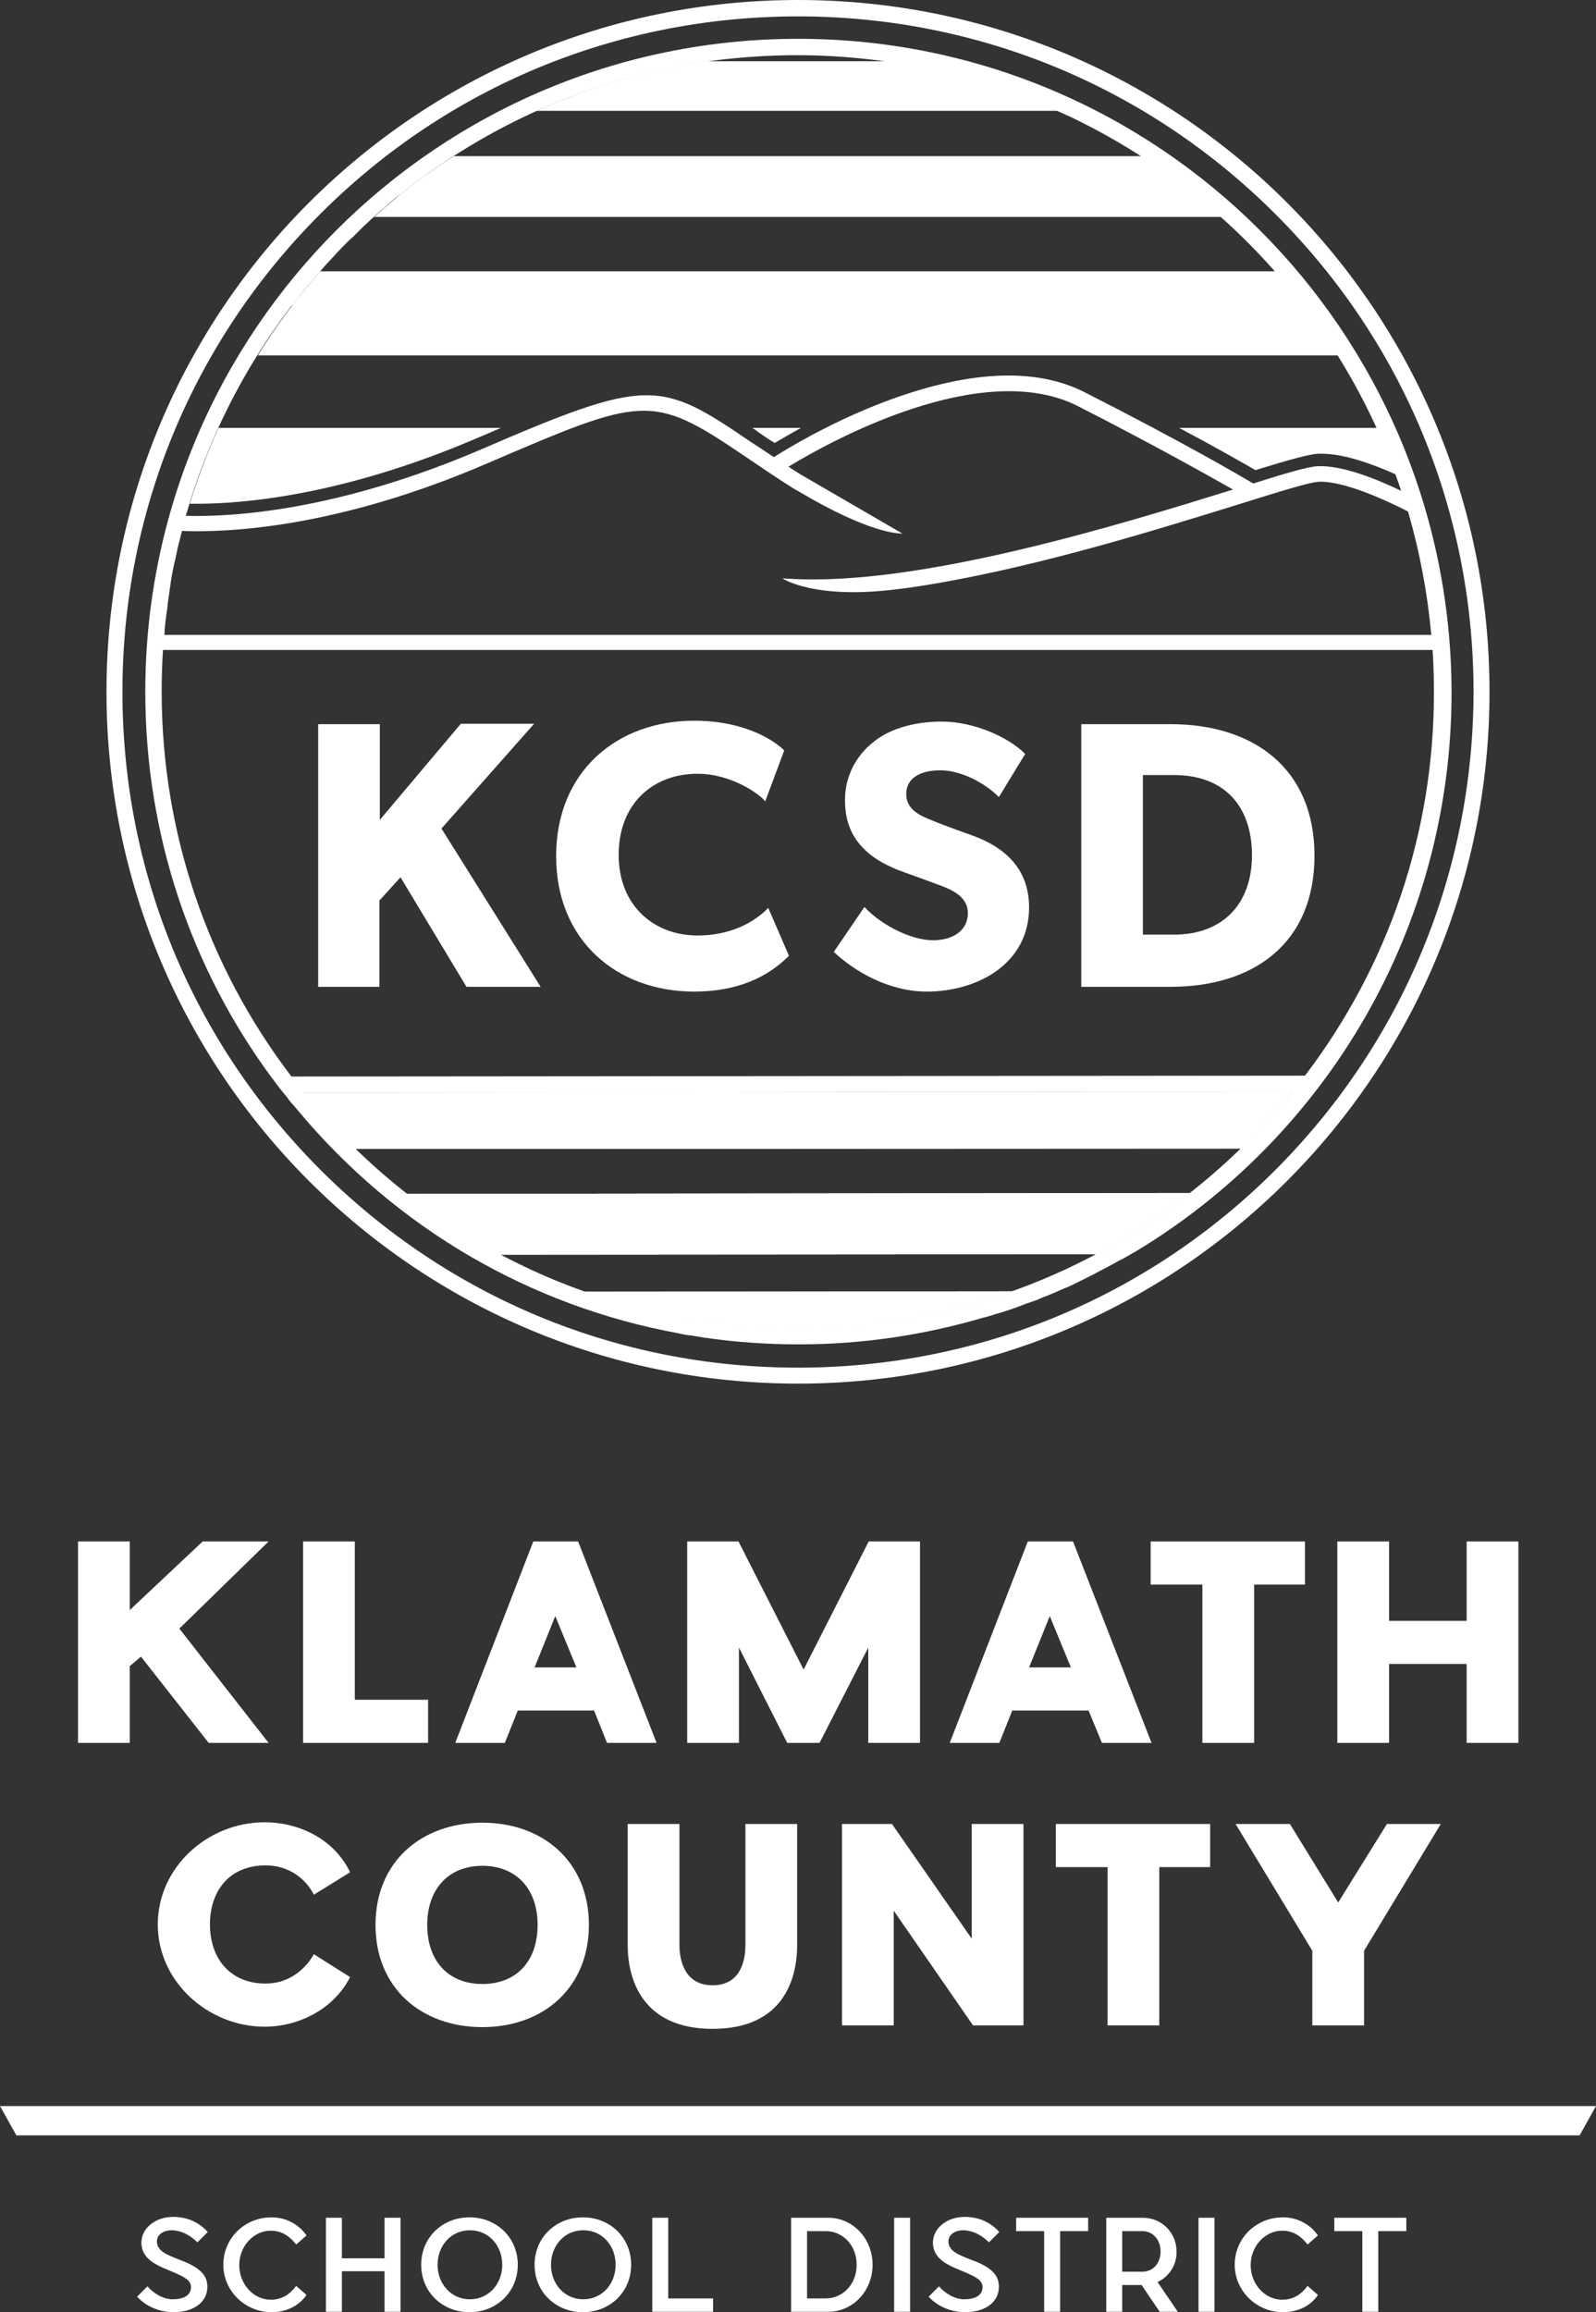 <?xml version="1.0" encoding="utf-8"?>
<!-- Generator: Adobe Illustrator 24.3.0, SVG Export Plug-In . SVG Version: 6.00 Build 0)  -->
<svg version="1.1" id="Layer_1" xmlns="http://www.w3.org/2000/svg" xmlns:xlink="http://www.w3.org/1999/xlink" x="0px" y="0px"
	 viewBox="0 0 370.2 536.1" style="enable-background:new 0 0 370.2 536.1;" xml:space="preserve">
<rect x="0" y="0" width="370.2" height="536.1" fill="#333333" stroke="none"/>
<style type="text/css">
	.st0{fill:#FFFFFF;}
</style>
<g>
	<g>
		<g>
			<g>
				<g>
					<g>
						<path class="st0" d="M234.9,299.4l-99.5,0.1c15.7,5.6,32.5,8.5,49.8,8.5C202.4,308,219.2,305,234.9,299.4z"/>
						<path class="st0" d="M276.1,276.6l-182,0.2c6.8,5.4,14.1,10.1,21.7,14.1l138.6-0.1C262,286.7,269.3,282,276.1,276.6z"/>
						<path class="st0" d="M299.9,253.1l-229.6,0.2c3.8,4.6,7.8,9,12,13.1l205.7-0.1C292.1,262.1,296.1,257.7,299.9,253.1z"/>
					</g>
					<g>
						<g>
							<path class="st0" d="M174.5,99.2c0.5,0.3,0.9,0.6,1.4,1c1.2,0.8,2.4,1.7,3.8,2.5c1.5-0.9,3.6-2.1,6.1-3.5H174.5z"/>
							<path class="st0" d="M124.5,25.7h121.3c-12.4-5.6-25.7-9.5-39.3-11.5h-42.8C150.1,16.2,136.9,20.1,124.5,25.7z"/>
						</g>
						<path class="st0" d="M86.8,50.3h196.7c-5.8-5.2-12-9.9-18.5-14.1H105.3C98.8,40.3,92.6,45,86.8,50.3z"/>
						<path class="st0" d="M310.5,82.4c-4.3-6.9-9.1-13.4-14.5-19.5H74.3C68.9,69,64,75.6,59.8,82.4H310.5z"/>
						<path class="st0" d="M291.2,109c8.1-2.5,12.2-3.6,14.4-3.8c0.3,0,0.6,0,1,0c5.1,0,11.6,2.3,17.4,4.9
							c-1.3-3.7-2.8-7.4-4.5-10.9h-46C282.7,104.1,288.6,107.5,291.2,109z"/>
						<path class="st0" d="M45.7,116.8c11,0,34.1-2,64.9-15.2c1.9-0.8,3.8-1.6,5.6-2.4H50.7c-2.6,5.7-4.8,11.6-6.7,17.6
							C44.6,116.8,45.2,116.8,45.7,116.8z"/>
					</g>
					<path class="st0" d="M234.9,299.4l-99.5,0.1c15.7,5.6,32.5,8.5,49.8,8.5C202.4,308,219.2,305,234.9,299.4z"/>
					<path class="st0" d="M276.1,276.6l-182,0.2c6.8,5.4,14.1,10.1,21.7,14.1l138.6-0.1C262,286.7,269.3,282,276.1,276.6z"/>
					<path class="st0" d="M299.9,253.1l-229.6,0.2c3.8,4.6,7.8,9,12,13.1l205.7-0.1C292.2,262.1,296.2,257.7,299.9,253.1z"/>
				</g>
			</g>
			<g>
				<g>
					<path class="st0" d="M185.1,9C101.5,9,33.7,76.8,33.7,160.4c0,33.4,10.8,64.3,29.2,89.3l0,0l2.2,2.9c0.2,0.2,0.3,0.4,0.5,0.6
						c0.5,0.6,1,1.2,1.4,1.8c0.4,0.5,0.8,1,1.2,1.4s0.7,0.9,1.1,1.3c22.8,27.2,53.7,45.1,87.9,51.4c0.5,0.1,0.9,0.2,1.4,0.3
						c0.5,0.1,1,0.2,1.5,0.2c1,0.2,2,0.3,3,0.5c0.2,0,0.4,0.1,0.7,0.1c7,1,14.2,1.5,21.5,1.5c14.9,0,29.2-2.2,42.8-6.2
						c0.2,0,0.3-0.1,0.5-0.1c1.1-0.3,2.2-0.7,3.3-1c0.3-0.1,0.7-0.2,1-0.3c0.9-0.3,1.8-0.6,2.7-0.9c0.4-0.2,0.9-0.3,1.3-0.5
						c0.7-0.3,1.5-0.6,2.2-0.8c0.6-0.2,1.1-0.4,1.7-0.6c0.2-0.1,0.4-0.2,0.6-0.3c1.9-0.7,3.7-1.5,5.5-2.3c0.3-0.1,0.5-0.2,0.8-0.3
						c0.9-0.4,1.7-0.8,2.5-1.2c0.3-0.2,0.7-0.3,1-0.5c0.8-0.4,1.6-0.8,2.4-1.2c0.4-0.2,0.7-0.4,1.1-0.6c0.8-0.4,1.5-0.8,2.3-1.2
						c0.4-0.2,0.9-0.5,1.3-0.7c0.7-0.4,1.4-0.8,2.1-1.1c0.6-0.4,1.3-0.7,1.9-1.1c0.5-0.3,0.9-0.5,1.4-0.8
						c43.8-26.5,73-74.6,73-129.5C336.5,76.7,268.7,9,185.1,9z M38.2,146c0.1-1.4,0.3-2.9,0.5-4.3c0.1-0.6,0.2-1.2,0.2-1.7
						c0.2-1.6,0.5-3.3,0.7-4.9V135c0.3-2,0.7-3.9,1.2-5.9c0,0,0,0,0-0.1c0.4-2,0.9-3.9,1.4-5.9c10.1,0.4,35.7-0.5,70.9-15.7
						c35.9-15.4,38-16.3,59.1-2c3.3,2.2,7,4.8,11.6,7.7l4.5,2.6c15.1,8.5,21,8,21,8L185.7,110c-1-0.6-1.9-1.2-2.8-1.8
						c9.5-5.8,44.9-25.4,67.2-14c18.4,9.4,30.4,16.2,35.9,19.3c-25.4,7.9-72.6,22.5-102.7,20.7l-1.8-0.1c0,0,7.2,5,26.7,2.5
						c0.5-0.1,1.1-0.1,1.6-0.2c0.3,0,0.5-0.1,0.8-0.1l0,0c26.6-3.8,56.5-13.1,76.5-19.3c9.3-2.9,16.6-5.2,18.8-5.3
						c4.2-0.2,11.7,2.3,20.7,6.9c2.7,9.3,4.5,18.8,5.4,28.6H38.1C38.2,146.7,38.2,146.4,38.2,146z M67.9,70.7
						c0.9-1.2,1.9-2.4,2.8-3.6l0.1-0.1c0.9-1.1,1.9-2.3,2.9-3.4c0.3-0.4,0.7-0.8,1-1.2c0.6-0.7,1.3-1.5,2-2.2
						c0.4-0.4,0.8-0.9,1.2-1.3c0.9-1,1.9-2,2.8-2.9l0.1-0.1c0.3-0.3,0.6-0.6,0.9-0.8c0.8-0.8,1.6-1.6,2.4-2.4
						c0.4-0.4,0.9-0.8,1.3-1.2s0.8-0.8,1.2-1.1c0.4-0.4,0.8-0.7,1.2-1.1c0.5-0.5,1.1-0.9,1.6-1.4c0.3-0.2,0.5-0.5,0.8-0.7
						c0.7-0.6,1.4-1.2,2.1-1.7c0.1-0.1,0.2-0.1,0.3-0.2c18.9-15.2,41-25.4,64.6-29.9c0.2,0,0.3-0.1,0.5-0.1c0.9-0.2,1.8-0.3,2.6-0.5
						c0.5-0.1,1-0.2,1.4-0.2c0.6-0.1,1.2-0.2,1.8-0.3c0.8-0.1,1.7-0.2,2.5-0.3c0.2,0,0.5-0.1,0.7-0.1c6-0.7,12-1.1,18.1-1.1
						c9.8,0,19.5,1,28.9,2.8c0.1,0,0.2,0,0.4,0.1c1,0.2,2,0.4,3,0.6c0.3,0.1,0.5,0.1,0.8,0.2c0.8,0.2,1.7,0.4,2.5,0.6
						c0.4,0.1,0.8,0.2,1.2,0.3c0.7,0.2,1.4,0.4,2.1,0.6c0.5,0.1,1,0.3,1.5,0.4c0.6,0.2,1.2,0.3,1.8,0.5c0.6,0.2,1.1,0.3,1.7,0.5
						c0.5,0.2,1.1,0.3,1.6,0.5c0.6,0.2,1.2,0.4,1.8,0.6c0.5,0.2,1,0.3,1.5,0.5c0.6,0.2,1.2,0.4,1.8,0.7c0.5,0.2,1,0.4,1.4,0.5
						c0.6,0.2,1.2,0.5,1.8,0.7c0.5,0.2,1,0.4,1.5,0.6c0.6,0.2,1.1,0.5,1.7,0.7s1.2,0.5,1.8,0.8c0.5,0.2,0.9,0.4,1.4,0.6
						c0.8,0.4,1.6,0.7,2.4,1.1c0.2,0.1,0.5,0.2,0.7,0.3c15.1,7.2,29,16.9,41.2,29.1c16.5,16.5,28.6,36.2,35.7,57.7
						c-5.8-2.8-13.9-6-19.4-5.7c-2.2,0.1-7.3,1.6-14.9,4c-2.7-1.6-15.8-9.3-39-21.1c-11.7-6-27.7-5.1-47.4,2.5
						c-12.1,4.7-21.7,10.5-24.8,12.5c-1.9-1.3-3.6-2.4-5.3-3.5c-21.1-14.4-23.7-15.1-62.6,1.7c-33.6,14.4-58.1,15.7-68.5,15.4
						c5-17.4,13.2-33.8,24.2-48.3C67.6,71,67.7,70.8,67.9,70.7z M289.4,264.7c-27.9,27.9-64.9,43.2-104.3,43.2
						s-76.5-15.3-104.3-43.2c-3.6-3.6-7.1-7.5-10.3-11.4l229.4-0.2C296.6,257.1,293.1,261,289.4,264.7z M302.7,249.4l-235.1,0.2
						C48.1,224,37.5,193,37.5,160.3c0-3.2,0.1-6.4,0.3-9.6h294.5c0.2,3.2,0.3,6.4,0.3,9.6C332.7,192.9,322.1,223.9,302.7,249.4z"/>
				</g>
			</g>
			<g>
				<g>
					<path class="st0" d="M108.2,228.8l-15.3-25.4l-4.9,5.4v20H73.8v-60.9h14.3v22.2l18.8-22.3h17l-21.5,24.3l23,36.7H108.2z"/>
					<path class="st0" d="M161,229.9c-17.9,0-32-11.8-32-31.4c0-19.7,14.2-31.4,32-31.4c12.5,0,19.3,5.2,20.9,6.9l-4.4,11.8
						c-1.1-1.5-7.7-6.4-15.7-6.4c-10.3,0-18.3,6.9-18.3,18.8s8.3,18.7,18.3,18.7c7.6,0,13.1-3,16.4-6.4l4.8,11.1
						C179.9,224.7,173.5,229.9,161,229.9z"/>
					<path class="st0" d="M215,229.9c-8.8,0-16.7-4.6-21.6-9.2l7.1-10.4c4.4,4.6,11.2,7.7,15.9,7.7c4.6,0,8.1-2.2,8.1-6.3
						c0-4.2-4.5-5.7-7.2-6.7c-2.6-1-7.2-2.6-9.3-3.4c-1.5-0.7-4.6-1.9-7.2-4.4c-2.7-2.5-4.8-6-4.8-11.7c0-5.8,2.8-10.4,6.4-13.3
						c3.4-2.9,9-4.9,16.1-4.9s15.2,3.4,19.3,7.5l-6.1,10c-3.5-3.5-9-6.2-13.6-6.2s-7.9,1.8-7.9,5.5s3.4,5.1,6.2,6.2
						c2.6,1.1,7.2,2.7,9.1,3.4c7.8,2.8,13.2,7.9,13.2,16.7C238.7,223.4,226.8,229.9,215,229.9z"/>
					<path class="st0" d="M271.5,228.8h-20.7v-60.9h20.7c19.2,0,33.4,10.2,33.4,30.5S290.8,228.8,271.5,228.8z M272.3,179.7h-7.2v37
						h7.2c11.3,0,18.1-7.1,18.1-18.4C290.4,186.8,283.9,179.7,272.3,179.7z"/>
				</g>
			</g>
			<path class="st0" d="M185.1,0C96.5,0,24.7,71.8,24.7,160.4s71.8,160.4,160.4,160.4S345.5,249,345.5,160.4S273.7,0,185.1,0z
				 M295.9,271.2c-29.6,29.6-68.9,45.9-110.8,45.9s-81.2-16.3-110.8-45.9s-45.9-68.9-45.9-110.8c0-41.8,16.3-81.2,45.9-110.8
				s69-45.8,110.8-45.8s81.2,16.3,110.8,45.9s45.9,68.9,45.9,110.8C341.7,202.3,325.4,241.6,295.9,271.2z"/>
		</g>
	</g>
	<g>
		<g>
			<g>
				<path class="st0" d="M62.3,404.1H48.4l-15.7-20l-2.6,2.2v17.8h-12v-46.7h12v15.9L47,357.4h15.3l-20.7,20.2L62.3,404.1z"/>
				<path class="st0" d="M99.3,404.1h-29v-46.7h12v36.7h17V404.1z"/>
				<path class="st0" d="M137.8,396.6h-17.7l-3,7.5h-11.5l18.1-46.7h10.4l18.2,46.7h-11.5L137.8,396.6z M133.7,386.6l-4.9-11.9
					l-4.8,11.9H133.7z"/>
				<path class="st0" d="M213.4,404.1h-12V382l-11.3,22.1h-7.5L171.4,382v22.1h-12v-46.7h11.9l15.1,29.7l15.1-29.7h11.9V404.1z"/>
				<path class="st0" d="M252.5,396.6h-17.7l-3,7.5h-11.5l18.1-46.7h10.5l18.2,46.7h-11.5L252.5,396.6z M248.4,386.6l-4.9-11.9
					l-4.8,11.9H248.4z"/>
				<path class="st0" d="M290.9,367.4v36.7h-12v-36.7h-12v-10h35.8v10H290.9z"/>
				<path class="st0" d="M352.2,404.1h-12v-18.3h-18v18.3h-12v-46.7h12v18.4h18v-18.4h12V404.1z"/>
				<path class="st0" d="M61.4,469.9c-13.1,0-24.8-10.4-24.8-23.7s11.6-23.7,24.8-23.7c7.8,0,16.1,3.8,19.8,11.6l-8.4,5.2
					c-1.7-3.4-5.5-6.8-11.2-6.8c-8.3,0-12.9,5.8-12.9,13.7s4.7,13.7,12.9,13.7c5.7,0,9.4-3.6,11.2-6.8l8.4,5.3
					C77.4,465.9,69.2,469.9,61.4,469.9z"/>
				<path class="st0" d="M136.6,446.3c0,14.6-10.6,23.7-24.7,23.7s-24.8-9-24.8-23.7c0-14.6,10.6-23.7,24.8-23.7
					C125.9,422.6,136.6,431.6,136.6,446.3z M99.1,446.3c0,8.5,5,13.7,12.8,13.7s12.8-5.2,12.8-13.7c0-8.4-5-13.7-12.8-13.7
					S99.1,437.9,99.1,446.3z"/>
				<path class="st0" d="M184.9,451c0,7.7-3.1,19.4-19.6,19.4c-16.4,0-19.7-11.6-19.7-19.4v-28.1h12V451c0,2,0.4,9.3,7.7,9.3
					c7.3,0,7.6-7.3,7.6-9.3v-28.1h12V451z"/>
				<path class="st0" d="M225.7,469.6L207.3,443v26.6h-12v-46.7h11.6l18.5,26.6v-26.6h12v46.7H225.7z"/>
				<path class="st0" d="M268.9,432.9v36.7h-12v-36.7h-12v-10h35.8v10H268.9z"/>
				<path class="st0" d="M316.4,452.3v17.3h-12v-17.3l-17.8-29.4h12.6l11.2,18.2l11.3-18.2h12.5L316.4,452.3z"/>
			</g>
			<g>
				<path class="st0" d="M48.1,530.1c0,4.2-3.9,6-7.8,6c-3.1,0-6.3-1.2-8.5-3.6l2.4-2.4c1.3,1.5,3.5,3,5.9,3c2.3,0,4.2-0.8,4.2-2.8
					c0-1.9-2.1-2.6-5.3-4c-2.7-1.1-6.2-2.6-6.2-6.3c0-3.3,3.1-6,7.4-6c3.3,0,6,1.3,8,3.5l-2.4,2.4c-1.3-1.3-3.5-2.8-6-2.8
					c-1.6,0-3.4,0.8-3.4,2.6c0,2.2,2.4,3.1,4.9,4.1C44.8,525.1,48.1,526.7,48.1,530.1z"/>
				<path class="st0" d="M63,536.1c-6.1,0-11.2-4.9-11.2-11c0-6.2,5-11,11.2-11c3.3,0,6.3,1.6,8.1,4.2l-2.4,2.1
					c-1.5-1.9-3.3-3.2-5.9-3.2c-3.9,0-7.3,3.5-7.3,8c0,4.4,3.3,8,7.3,8c2.6,0,4.4-1.2,5.9-3.2l2.4,2.1
					C69.3,534.7,66.3,536.1,63,536.1z"/>
				<path class="st0" d="M92.9,536h-3.7v-9.4h-9.9v9.4h-3.7v-21.8h3.7v9.4h9.9v-9.4h3.7V536z"/>
				<path class="st0" d="M120.1,525.1c0,6.4-5,11-11.2,11s-11.2-4.6-11.2-11s5-11,11.2-11S120.1,518.7,120.1,525.1z M101.5,525.1
					c0,4.4,3.1,8,7.5,8s7.5-3.6,7.5-8c0-4.3-3-8-7.5-8S101.5,520.8,101.5,525.1z"/>
				<path class="st0" d="M146.4,525.1c0,6.4-5,11-11.2,11s-11.2-4.6-11.2-11s5-11,11.2-11S146.4,518.7,146.4,525.1z M127.8,525.1
					c0,4.4,3.1,8,7.5,8s7.5-3.6,7.5-8c0-4.3-3-8-7.5-8S127.8,520.8,127.8,525.1z"/>
				<path class="st0" d="M165.4,536h-14.1v-21.8h3.7v18.7h10.4V536z"/>
				<path class="st0" d="M192.1,536h-8.6v-21.8h8.6c5.8,0,10.3,4.9,10.3,10.9C202.4,531.1,197.9,536,192.1,536z M198.7,525.1
					c0-4.8-3.5-7.8-7.1-7.8h-4.4v15.6h4.4C195.2,532.9,198.7,529.9,198.7,525.1z"/>
				<path class="st0" d="M207.4,536v-21.8h3.7V536H207.4z"/>
				<path class="st0" d="M231.7,530.1c0,4.2-3.9,6-7.8,6c-3.1,0-6.3-1.2-8.5-3.6l2.4-2.4c1.3,1.5,3.5,3,5.9,3c2.3,0,4.2-0.8,4.2-2.8
					c0-1.9-2.1-2.6-5.3-4c-2.7-1.1-6.2-2.6-6.2-6.3c0-3.3,3.1-6,7.4-6c3.3,0,6,1.3,8,3.5l-2.4,2.4c-1.3-1.3-3.5-2.8-6-2.8
					c-1.6,0-3.4,0.8-3.4,2.6c0,2.2,2.4,3.1,4.9,4.1C228.5,525.1,231.7,526.7,231.7,530.1z"/>
				<path class="st0" d="M245.9,517.3V536h-3.7v-18.7h-6.5v-3.1h16.7v3.1H245.9z"/>
				<path class="st0" d="M268.5,529.1l4.7,6.9H269l-4.2-6.2h-4.5v6.2h-3.7v-21.8h8.5c4.3,0,7.8,3.4,7.8,7.8
					C273,525.2,271.1,527.9,268.5,529.1z M265,526.7c2.5,0,4.2-2,4.2-4.7s-1.8-4.7-4.2-4.7h-4.7v9.4H265z"/>
				<path class="st0" d="M278,536v-21.8h3.7V536H278z"/>
				<path class="st0" d="M297.6,536.1c-6.1,0-11.2-4.9-11.2-11c0-6.2,5-11,11.2-11c3.3,0,6.3,1.6,8.1,4.2l-2.4,2.1
					c-1.5-1.9-3.3-3.2-5.9-3.2c-3.9,0-7.3,3.5-7.3,8c0,4.4,3.3,8,7.3,8c2.6,0,4.4-1.2,5.9-3.2l2.4,2.1
					C304,534.7,300.9,536.1,297.6,536.1z"/>
				<path class="st0" d="M319.7,517.3V536H316v-18.7h-6.5v-3.1h16.7v3.1H319.7z"/>
			</g>
		</g>
		<polygon class="st0" points="366.4,495.1 3.8,495.1 0,488.3 370.2,488.3 		"/>
	</g>
</g>
</svg>
